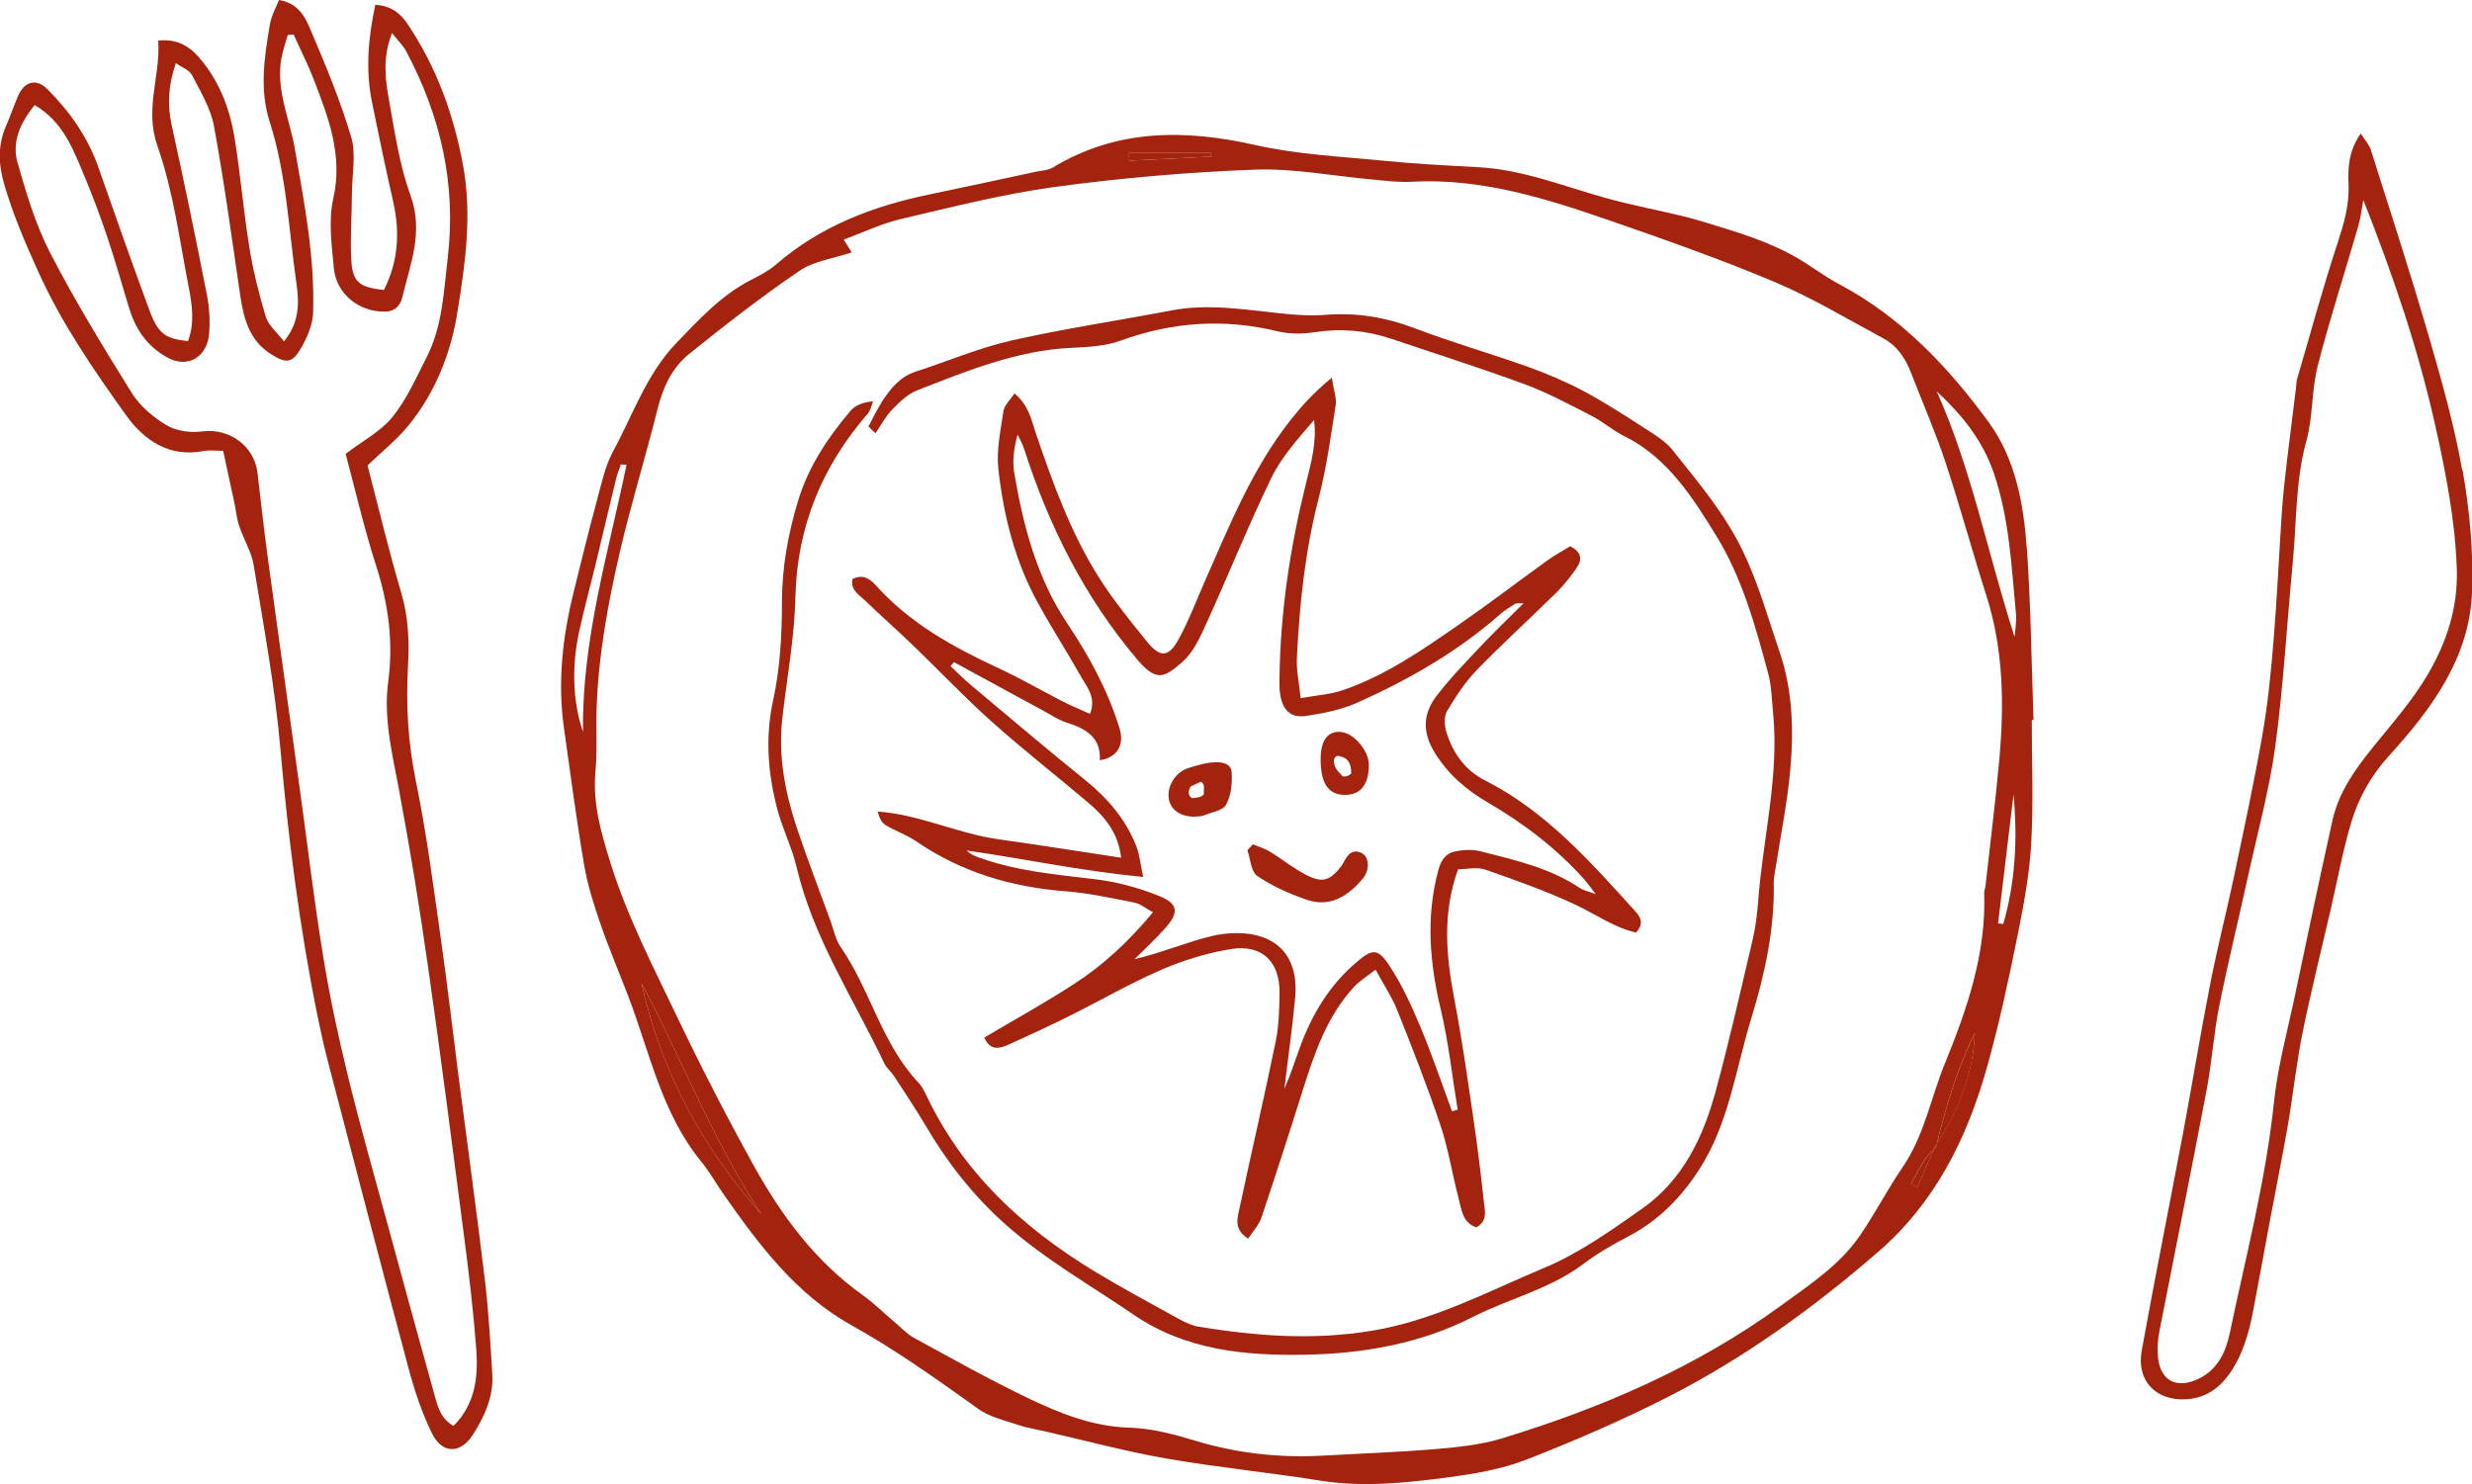 <?xml version="1.0" encoding="UTF-8"?>
<svg data-bbox="-0.017 0 184.063 110.489" viewBox="0 0 184.02 110.51" xmlns="http://www.w3.org/2000/svg" data-type="color">
    <g>
        <path d="M142.25 88.14c.16.08.31.17.47.25.42-.94.83-1.88 1.25-2.82-.83.71-1.18 1.7-1.72 2.57" fill="#a3230f" data-color="1"/>
        <path d="M56.69 90.42c-3.59-5.45-5.9-11.52-8.93-17.21 1.43 6.56 4.55 12.24 8.93 17.21" fill="#a3230f" data-color="1"/>
        <path d="M144.18 85.17c1.64-2.51 2.71-5.22 2.83-8.25-1.31 2.62-2.13 5.41-2.83 8.25" fill="#a3230f" data-color="1"/>
        <path d="M143.97 85.57s.08-.09.13-.13c.02-.09.05-.18.08-.27-.05.07-.08.15-.13.22-.03.06-.05.12-.08.19Z" fill="#a3230f" data-color="1"/>
        <path d="M150.88 40.88c-.23-3.32-.83-6.69-2.82-9.42-3.02-4.14-6.53-7.85-11.16-10.31-1.17-.62-2.22-1.46-3.38-2.1-.92-.51-1.9-.93-2.89-1.3-1.3-.48-2.64-.87-3.97-1.28-.63-.19-1.27-.35-1.91-.5-1.74-.41-3.5-.75-5.22-1.23-3.13-.87-6.16-2.11-9.46-2.29-2.38-.13-4.77-.25-7.14-.49-3.17-.31-6.38-.46-9.47-1.16-5.29-1.19-10.33-1.21-15.12 1.69-.32.19-.76.2-1.15.28-2.66.57-5.31 1.15-7.97 1.7-4.22.87-8.15 2.36-11.46 5.23-.54.47-1.21.81-1.85 1.14-2.23 1.14-3.88 2.95-5.58 4.72-2.21 2.31-3.21 5.32-4.69 8.04-.59 1.09-.85 2.36-1.18 3.57-.62 2.3-1.19 4.61-1.76 6.93-.82 3.32-1.2 6.67-.72 10.08.48 3.42.93 6.84 1.51 10.24.25 1.48.72 2.94 1.21 4.37.63 1.82 1.38 3.58 2.07 5.38 1.61 4.2 2.48 8.71 5.44 12.32.63.77 1.11 1.65 1.68 2.46 2.64 3.77 5.4 7.44 9.52 9.73 3.31 1.84 6.37 4.04 9.44 6.23.83.59 1.93.84 2.92 1.17.69.23 1.42.35 2.13.51 2.98.68 5.93 1.48 8.94 2 3.79.66 7.62 1.03 11.42 1.64 3.2.51 6.37.18 9.53-.24 1.96-.26 3.98-.6 5.81-1.31 3.57-1.39 7.11-2.92 10.53-4.66 5.7-2.9 10.85-6.63 15.69-10.82 4.23-3.66 6.59-8.42 8.07-13.65.92-3.25 1.63-6.57 2.3-9.89.46-2.27.89-4.58 1.02-6.88.17-3.05.04-6.11.04-9.17h.13c-.15-4.25-.2-8.51-.49-12.75ZM90.16 11.39c0 .09.01.18.02.27l-6.12.3-.03-.57h6.14ZM43.4 54.49c-.74-2.15-.87-4.77-.29-7.45.35-1.62.79-3.22 1.18-4.83.53-2.19 1.04-4.38 1.57-6.56.09-.37.24-.72.36-1.08.14.02.28.03.42.04-1.37 6.58-3.33 13.07-3.24 19.88m4.36 18.72c3.03 5.69 5.34 11.76 8.93 17.21-4.37-4.97-7.5-10.65-8.93-17.21m96.34 12.22c-.05.04-.09.09-.13.13-.42.94-.83 1.88-1.25 2.82-.16-.08-.31-.17-.47-.25.54-.88.89-1.86 1.72-2.57.03-.06.05-.12.08-.19.05-.07.08-.14.13-.22.7-2.83 1.52-5.62 2.83-8.25-.13 3.03-1.2 5.74-2.83 8.25-.02.09-.05.18-.08.27Zm3.67-19.34c-.01.13-.06.26-.06.39.15 4.5-1.26 8.61-2.93 12.7-1.05 2.57-1.53 5.36-3.14 7.71-1.12 1.64-2.03 3.41-3.15 5.05-1.52 2.24-3.78 3.71-5.92 5.27-6.3 4.59-13.36 7.62-20.76 9.88-1.57.48-3.25.65-4.89.79-2.78.24-5.57.33-8.35.49-3.28.19-6.48-.16-9.64-1.12-1.58-.48-3.23-.91-4.86-.96-2.76-.08-5.2-1.08-7.59-2.22-2.87-1.38-5.65-2.94-8.45-4.47-.51-.28-.93-.74-1.38-1.12-.81-.68-1.57-1.44-2.42-2.05-3.54-2.52-6.05-5.92-8.12-9.65-1.99-3.59-3.87-7.24-5.64-10.94-1.82-3.81-3.78-7.58-5.04-11.64-.69-2.22-1.33-4.43-1.1-6.81.14-1.51.03-3.05.08-4.58.13-4 .85-7.91 1.75-11.79.83-3.55 1.91-7.04 2.79-10.57.4-1.61 1.07-3.06 2.33-4.08 2.68-2.16 5.4-4.28 8.24-6.21 1.07-.73 2.52-.91 3.88-1.37-.11-.18-.3-.47-.59-.95 1.44-.53 2.8-1.19 4.24-1.53 3.8-.89 7.6-1.86 11.46-2.39 4.93-.67 9.9-1.1 14.87-1.29 2.9-.11 5.82.47 8.73.73.99.09 1.99.23 2.98.17 5.17-.28 9.98 1.24 14.75 2.89 4.12 1.43 8.25 2.88 12.26 4.57 2.8 1.18 5.43 2.77 8.11 4.21 1.04.56 1.65 1.51 2.07 2.6.86 2.23 1.82 4.42 2.57 6.69 1.08 3.27 1.98 6.6 3.03 9.89 1.27 4 1.32 8.09.95 12.2-.29 3.17-.69 6.33-1.04 9.5Zm1.36 2.7c-.13-.01-.26-.03-.39-.04.37-3.05.73-6.09 1.15-9.6.33 3.57.09 6.63-.76 9.64m.84-21.37c-2.02-6.27-3.2-12.49-5.8-18.29 1.89 1.77 3.41 3.62 4.26 6.11 1.17 3.46 1.31 7 1.65 10.55.04.44-.05.89-.11 1.62Z" fill="#a3230f" data-color="1"/>
        <path d="M34.12 80.02c-.44-3.42-.83-6.84-1.32-10.25-.55-3.88-1.05-7.77-1.84-11.61-.58-2.84-.75-5.65-.59-8.51.11-1.86.04-3.68-.5-5.52-.94-3.16-1.7-6.38-2.51-9.48 1.07-1.03 2.17-1.9 3.04-2.96 2.01-2.47 3.17-5.39 3.66-8.5.58-3.6 1.09-7.2.41-10.89-.7-3.78-1.97-7.29-4.11-10.48-.52-.78-1.19-1.39-2.42-1.46-.53 2.45-.74 4.86-.24 7.29.5 2.47 1.02 4.94 1.58 7.41.51 2.28.35 4.45-.7 6.53-1.85-.2-2.34-.58-2.43-2.28-.09-1.65.04-3.31.05-4.97.01-1.39.32-2.88-.06-4.15-.81-2.72-1.91-5.37-3.03-7.99-.39-.92-.89-1.96-2.34-2.2-.23.59-.57 1.16-.67 1.78-.42 2.43-.8 4.89-.02 7.3 1.25 3.9 1.41 7.97 1.98 11.97.2 1.38.29 2.89-.92 4.37-.55-.71-1.16-1.2-1.35-1.82-.51-1.7-.95-3.44-1.23-5.2-.44-2.75-.67-5.53-1.12-8.27-.33-1.97-1.04-3.85-2.29-5.45-.76-.98-1.69-1.84-3.37-1.66.18 2.66-1.04 5.06-.06 7.85 1.18 3.35 1.64 6.96 2.32 10.47.26 1.33.47 2.72-.05 4.06-1.69-.19-2.22-.55-2.87-2.31-1.31-3.54-2.56-7.11-3.81-10.67-.79-2.24-2.12-4.12-3.78-5.78-.82-.82-1.7-.59-2.17.47-.32.73-.57 1.49-.89 2.22-.65 1.47-.6 2.88-.14 4.45.66 2.24 1.56 4.34 2.53 6.47 1.74 3.84 4.1 7.28 6.53 10.67 1.35 1.88 3.23 3.17 5.81 2.65.37-.07.77-.01 1.41-.01.29 1.33.57 2.61.84 3.88.12.58.17 1.18.36 1.73.33.99.92 1.93 1.08 2.94.74 4.52 1.58 9.04 1.98 13.59.58 6.69 1.43 13.33 2.76 19.91.24 1.17.5 2.34.8 3.49 1.98 7.58 3.94 15.16 5.97 22.72.44 1.66.99 3.32 1.74 4.86.76 1.58 2.13 1.59 3.06.14.87-1.36 1.54-2.82 1.45-4.48-.14-2.31-.27-4.63-.54-6.93-.62-5.14-1.32-10.26-1.99-15.39m-.34 26.15c-.97-.53-1.2-1.45-1.44-2.33-1.16-4.16-2.3-8.32-3.43-12.48-1.03-3.77-2.1-7.53-3.03-11.33-.72-2.96-1.36-5.94-1.84-8.94-.67-4.12-1.16-8.27-1.73-12.41-.78-5.65-1.58-11.3-2.35-16.96-.29-2.16-.54-4.33-.79-6.5-.24-2.05-2.12-3.36-4.12-3.1-.86.11-1.91-.02-2.63-.45-1-.59-1.99-1.43-2.6-2.4-2.14-3.43-4.25-6.89-6.1-10.47-1.08-2.1-1.77-4.43-2.42-6.71-.43-1.53.21-2.96 1.28-4.27 2.13 1.25 2.88 3.32 3.71 5.31q.96 2.295 1.74 4.65c.57 1.69 1.05 3.42 1.57 5.12.48 1.57 1.29 2.83 2.81 3.69 1.63.92 3-.09 3.15-1.68.09-.98.03-2-.16-2.97-.83-4.23-1.7-8.45-2.63-12.67-.32-1.48-.25-2.89.32-4.57.47.33 1.02.52 1.21.9.63 1.23 1.39 2.48 1.63 3.8.77 4.17 1.33 8.38 1.95 12.58.26 1.75.69 3.4 2.33 4.41 1.13.7 1.56.66 2.24-.54.44-.78.83-1.7.86-2.58.13-4.14-.66-8.19-1.37-12.24-.39-2.21-1.4-4.32-1-6.64.11-.61.31-1.2.48-1.79l.44-.03c.5 1.12 1.06 2.21 1.5 3.35 1.09 2.84 2.18 5.64 1.45 8.86-.37 1.63-.12 3.44.04 5.16.18 1.97 1.89 3.3 3.84 3.26.75-.02 1.12-.49 1.26-1.07.59-2.48 1.6-4.87.61-7.58-.81-2.23-1.16-4.63-1.58-6.98-.29-1.6-.53-3.24.2-5.11.46.58.83.93 1.06 1.36 2.56 4.81 3.74 9.91 3.09 15.37-.3 2.5-.38 5.06-1.55 7.36-.78 1.54-1.49 3.16-2.55 4.48-.88 1.09-2.23 1.79-3.5 2.76.73 2.72 1.38 5.57 2.27 8.33.91 2.84 1.3 5.68.9 8.63-.36 2.68.28 5.26.77 7.88.83 4.42 1.56 8.87 2.19 13.32.96 6.7 1.82 13.41 2.69 20.12.36 2.76.69 5.54.9 8.32.16 2.07-.05 4.11-1.67 5.75Z" fill="#a3230f" data-color="1"/>
        <path d="M183.29 35.01c-.59-3.38-1.54-6.71-2.5-10.02-1.35-4.64-2.84-9.23-4.3-13.83-.12-.39-.43-.71-.75-1.22-.91 1.3-.96 2.54-.91 3.78.07 1.56-.36 2.98-.84 4.45-1.1 3.33-2.01 6.72-3 10.09-.05.19-.04.39-.07.59-.23 1.84-.46 3.67-.68 5.51-.14 1.18-.27 2.37-.36 3.56-.22 3.25-.36 6.5-.63 9.74-.19 2.37-.43 4.75-.84 7.1-.63 3.58-1.4 7.14-2.15 10.7-.55 2.59-1.21 5.16-1.72 7.76-.73 3.71-1.34 7.44-2.03 11.15-1.02 5.4-2.1 10.79-3.08 16.2-.4 2.22 1.05 3.73 3.3 3.61 1.35-.08 2.38-.73 3.17-1.81 1.04-1.43 1.5-3.08 1.83-4.78.41-2.15.8-4.3 1.2-6.46.46-2.47.96-4.93 1.39-7.4.39-2.28.63-4.59 1.09-6.86.62-3.05 1.38-6.08 2.08-9.11.51-2.19.9-4.41 1.55-6.56.55-1.83 1.47-3.47 2.81-4.94 3.15-3.47 5.98-7.26 6.17-12.16.12-3.02-.18-6.1-.7-9.09Zm-2.53 15.15c-1.12 1.93-2.63 3.64-4.04 5.38-1.35 1.67-2.6 3.38-3.08 5.51-.96 4.33-1.88 8.68-2.79 13.02-.56 2.66-1.29 5.3-1.57 7.98-.61 5.83-2.09 11.48-3.29 17.19-.28 1.35-.86 2.67-2.24 3.37-1.75.89-3.05.15-3.12-1.8-.02-.53 0-1.07.1-1.59 1.18-6.05 2.4-12.09 3.55-18.15.38-2.02.51-4.09.91-6.1.65-3.25 1.44-6.46 2.15-9.7s1.59-6.45 2.04-9.72c.61-4.54.86-9.12 1.3-13.68.29-3.03.19-6.09 1.02-9.08.49-1.77.37-3.7.82-5.49.9-3.52 2.03-6.99 3.04-10.48.18-.63.25-1.29.37-1.93 2.2 5.56 4.1 11.12 5.38 16.9.78 3.51 1.46 6.99 1.58 10.6.09 2.85-.76 5.42-2.13 7.77" fill="#a3230f" data-color="1"/>
        <path d="M90.17 11.66c0-.09-.01-.18-.02-.27h-6.14l.03.57 6.12-.3Z" fill="#a3230f" data-color="1"/>
        <path d="M109.91 91.38c-1.06-.35-1.11-1.36-1.34-2.21-.47-1.79-.75-3.64-1.34-5.39-.97-2.89-2.08-5.72-3.21-8.55-.38-.97-.98-1.85-1.62-3.04-.67.53-1.21.85-1.61 1.29-2.03 2.21-2.95 4.96-3.83 7.75-.99 3.15-2.01 6.3-3.06 9.43-.19.56-.64 1.02-.99 1.56-1.12-.73-.78-1.57-.63-2.3.88-4.14 1.84-8.26 2.69-12.41.24-1.16.26-2.37.28-3.56.04-2.35-1.31-3.67-3.63-3.29-1.75.29-3.49.82-5.12 1.52-2.36 1.02-4.6 2.32-6.91 3.47-1.48.74-2.98 1.43-4.48 2.11-.7.32-1.4.49-1.84-.51 2.26-1.34 4.53-2.59 6.7-4 2.16-1.4 4.05-3.15 5.86-5.33-.53-.28-.93-.63-1.39-.72-1.69-.33-3.38-.71-5.09-.84-4.05-.31-7.79-1.42-11.16-3.73-.7-.48-1.54-.76-2.28-1.21-.28-.17-.45-.53-.58-1 3.12.22 5.93 1.63 8.96 2.06 3 .42 5.99.9 9.17 1.38-.23-1.91-1.25-3.07-2.44-4.09-2.37-2.01-4.83-3.93-7.15-6-2.02-1.8-3.88-3.77-5.83-5.65-1.19-1.15-2.43-2.24-3.62-3.39-.45-.43-1.12-.77-.96-1.62.76-.38 1.28-.04 1.75.48 2.53 2.83 5.77 4.6 9.15 6.17 1.62.75 3.17 1.66 4.76 2.47.63.32 1.29.59 2.02.92.48-1.21-.2-1.95-.63-2.71-1.04-1.84-2.19-3.63-3.21-5.48-1.73-3.12-2.59-6.53-2.98-10.03-.16-1.41.17-2.9.38-4.33.07-.44.5-.82.82-1.31 1.06.89 1.25 1.95 1.58 2.94 1.28 3.77 2.63 7.51 4.78 10.88 1.03 1.61 2.25 3.11 3.45 4.6 1.06 1.31 1.67 1.27 2.47-.23.72-1.34 1.26-2.77 1.87-4.16 1.85-4.18 3.54-8.43 6.42-12.07.82-1.03 1.67-1.99 3.05-3.13.15.99.37 1.54.29 2.04-.37 2.35-.69 4.73-1.29 7.03-1 3.88-1.4 7.82-1.6 11.79-.05.89.16 1.79.28 3 1.22-.22 2.2-.28 3.1-.58 3.24-1.1 6.01-3.04 8.79-4.97 2.18-1.51 4.28-3.12 6.43-4.67.58-.42 1.21-.76 1.75-1.09.87.44.88 1.02.5 1.57-.44.66-.94 1.29-1.5 1.85-1.98 1.95-4.04 3.82-5.97 5.81-.86.89-1.56 1.97-2.2 3.04-.23.38-.2 1.03-.07 1.49.46 1.59 1.41 2.92 2.87 3.66 4.55 2.3 7.83 6.03 11.17 9.71.45.5.71.95.1 1.63-1.65-.37-3.04-1.39-4.57-2.1-2.15-1-4.4-1.8-6.64-2.58-.63-.22-1.4-.03-2.04-.03-1.2 3.32-.88 6.5-.27 9.72.55 2.86.96 5.75 1.38 8.63.32 2.16.59 4.33.82 6.5.07.61.27 1.35-.56 1.8ZM71.02 49.3l-.26.29c.48.45.93.92 1.43 1.34 2.84 2.38 5.67 4.79 8.55 7.11 1.69 1.36 3.06 2.94 3.85 4.96.25.63.3 1.33.51 2.29-4.64-.45-8.87-1.36-13.15-1.97.27.26.56.39.86.5 2.77 1.01 5.66 1.28 8.56 1.62 1.68.19 3.38.64 4.95 1.28 1.43.58 1.44 1.26.38 2.43-.71.79-1.49 1.51-2.24 2.26 2.05-.48 3.88-1.28 5.79-1.73 1.16-.27 2.54-.31 3.65.06 1.89.62 2.71 2.28 2.52 4.48-.21 2.29-.54 4.57-.81 6.85.44-.99.77-2.04 1.15-3.07.89-2.47 2.21-4.66 4.24-6.38 1.15-.97 1.55-1.04 2.4.23.94 1.41 1.66 2.99 2.32 4.56.87 2.08 1.59 4.21 2.37 6.33.14-.04.28-.09.42-.13-.41-2.48-.67-4.99-1.25-7.42-.83-3.48-1.13-6.9-.19-10.4.2-.75.55-1.24 1.21-1.39.62-.14 1.33-.17 1.94-.02 2.56.66 5.16 1.23 7.41 2.75.22.15.52.2 1.16.44-.47-.61-.66-.88-.87-1.12-2.06-2.28-4.46-4.13-7.11-5.67-1.62-.94-3-2.1-4.01-3.75-.95-1.54-.86-2.92.15-4.23 1-1.31 2.16-2.5 3.29-3.7.98-1.04 2.01-2.02 3.18-3.19-.41.02-.55-.01-.63.04-.39.25-.79.49-1.14.8-3.16 2.78-6.78 4.85-10.6 6.56-1.19.53-2.52.8-3.82.99-1.12.17-1.72-.4-1.92-1.53-.08-.45-.07-.93-.06-1.39.07-4.86.79-9.64 1.96-14.35.38-1.55.83-3.09.61-4.76-1.18 1.38-2.4 2.72-3.17 4.29-1.73 3.57-3.21 7.26-4.85 10.87-.46 1.01-.96 2.13-1.76 2.83-1.32 1.15-1.91 1.59-3.4-.18-3.92-4.64-6.56-9.92-8.4-15.65-.12-.37-.32-.72-.49-1.08-.27 1.01-.4 1.95-.25 2.85.67 3.94 1.68 7.81 3.92 11.17 1.66 2.48 3.06 5.04 3.93 7.89.35 1.17-.16 2.15-1.48 2.34.1-1.72-1.05-2.35-2.46-2.8-.62-.2-1.18-.58-1.77-.9-2.21-1.2-4.41-2.4-6.62-3.6" fill="#a3230f" data-color="1"/>
        <path d="M64.64 31.77c.34-.63.65-1.3 1.04-1.9.62-.95 1.32-1.82 2.48-2.2 2.38-.77 4.71-1.77 7.14-2.32 3.94-.89 7.94-1.48 11.91-2.24 2.73-.52 5.41-.06 8.11.22 1.11.12 2.24.2 3.35.11 2.3-.18 4.46.17 6.62.99 2.78 1.06 5.65 1.88 8.45 2.88 1.43.51 2.83 1.11 4.17 1.82 1.57.84 3.08 1.82 4.58 2.79.72.46 1.5.94 2.02 1.59 1.92 2.42 3.92 4.75 5.28 7.62 1.15 2.42 1.85 4.96 2.7 7.45.97 2.84 1.05 5.87.77 8.86-.22 2.37-.7 4.71-1.06 7.07-.06.39-.16.79-.16 1.18.08 3.49-.68 6.89-1.68 10.16-1.16 3.77-1.65 7.79-3.87 11.22-1.36 2.11-3.03 3.8-5.25 4.97-1.17.61-2.33 1.27-3.38 2.07-2.48 1.87-5.51 2.56-8.22 3.94-3.94 2.01-8.24 2.74-12.5 2.81-4.38.08-8.85-.31-12.75-2.98-3.22-2.2-6.62-4.12-9.55-6.73-2.4-2.14-4.33-4.61-5.95-7.37-.74-1.25-1.55-2.46-2.34-3.67-.22-.33-.55-.59-.72-.94-2.29-4.83-5.3-9.34-6.54-14.65-.35-1.47-1.06-2.86-1.44-4.32-.68-2.65-.9-5.28-.3-8.05.52-2.37.66-4.87.66-7.31 0-2.63.47-5.16 1.22-7.62.76-2.48 2.2-4.66 3.89-6.64.35-.41.92-.64 1.67-.7-.12.3-.18.66-.38.9-3.41 3.93-5.28 8.42-5.4 13.7-.07 3.03-.64 6.04-.98 9.06-.31 2.81.23 5.52 1.11 8.16.78 2.32 1.66 4.61 2.5 6.91.23.62.35 1.32.71 1.85 2.23 3.2 3.06 7.2 5.79 10.11.27.28.47.65.63 1 2.71 5.71 7.12 9.8 12.42 13.03 2.09 1.27 4.25 2.43 6.39 3.61.46.25.97.49 1.48.57 4.26.69 8.46 1.02 12.84.3 4.64-.76 8.65-2.93 12.84-4.68 2.6-1.08 4.97-2.78 7.3-4.41 3.02-2.12 4.55-5.31 5.48-8.76 1.01-3.7 1.85-7.45 2.73-11.19.23-.96.36-1.95.43-2.94.35-4.68 1.58-9.3 1.11-14.04-.1-.99-.11-2-.37-2.95-.95-3.52-1.93-7.08-3.84-10.19-1.79-2.91-3.65-5.87-6.92-7.48-.83-.41-1.54-1.05-2.36-1.47-1.64-.84-3.27-1.72-4.99-2.36-3.29-1.21-6.63-2.27-9.95-3.39-1.85-.62-3.73-.79-5.67-.49-.9.14-1.89.15-2.76-.06-3.99-.97-7.85-.71-11.71.69-1.16.42-2.47.48-3.72.54-4.05.2-7.73 1.72-11.42 3.16-.7.27-1.32.87-1.86 1.43-.5.51-.84 1.17-1.25 1.77l-.5-.49Z" fill="#a3230f" data-color="1"/>
        <path d="M93.27 62.86c.43.18.89.32 1.28.56.89.54 1.71 1.21 2.63 1.69 1.27.66 1.82.48 2.7-.67a1 1 0 0 0 .1-.17c.3-.53.61-1.11 1.36-.77.58.26.67 1.24.1 1.92-1.07 1.28-2.42 2.16-4.15 1.57-1.29-.44-2.57-1.01-3.69-1.77-.47-.31-.51-1.26-.74-1.92.14-.15.28-.3.41-.45Z" fill="#a3230f" data-color="1"/>
        <path d="M88.99 60.8c-1.04.03-1.81-.46-1.97-1.26-.19-.91.42-1.98 1.34-2.32.19-.07.38-.12.57-.18 1.66-.5 2.71-.36 2.76.46.05.81-.04 1.73-.42 2.41-.24.45-1.1.57-1.69.81-.18.07-.39.05-.59.07Zm.43-2.6c-.12.02-.62.3-.74.32-.24.29-.28.66.04.9.17-.02.71 0 .91-.31-.07-.3.13-.69-.21-.9Z" fill="#a3230f" data-color="1"/>
        <path d="M98.31 56.59c-.01-1.43.48-2.15 1.47-2.1.97.05 2.13 1.39 2.12 2.47 0 1.41-.59 2.18-1.68 2.22-1.29.04-1.89-.77-1.91-2.59m1.44-.28c-.21-.09-.36 0-.45.26-.03.44.2.79.53 1.09.1.21.43.22.76-.07 0-.86-.31-1.17-.84-1.28" fill="#a3230f" data-color="1"/>
    </g>
</svg>
